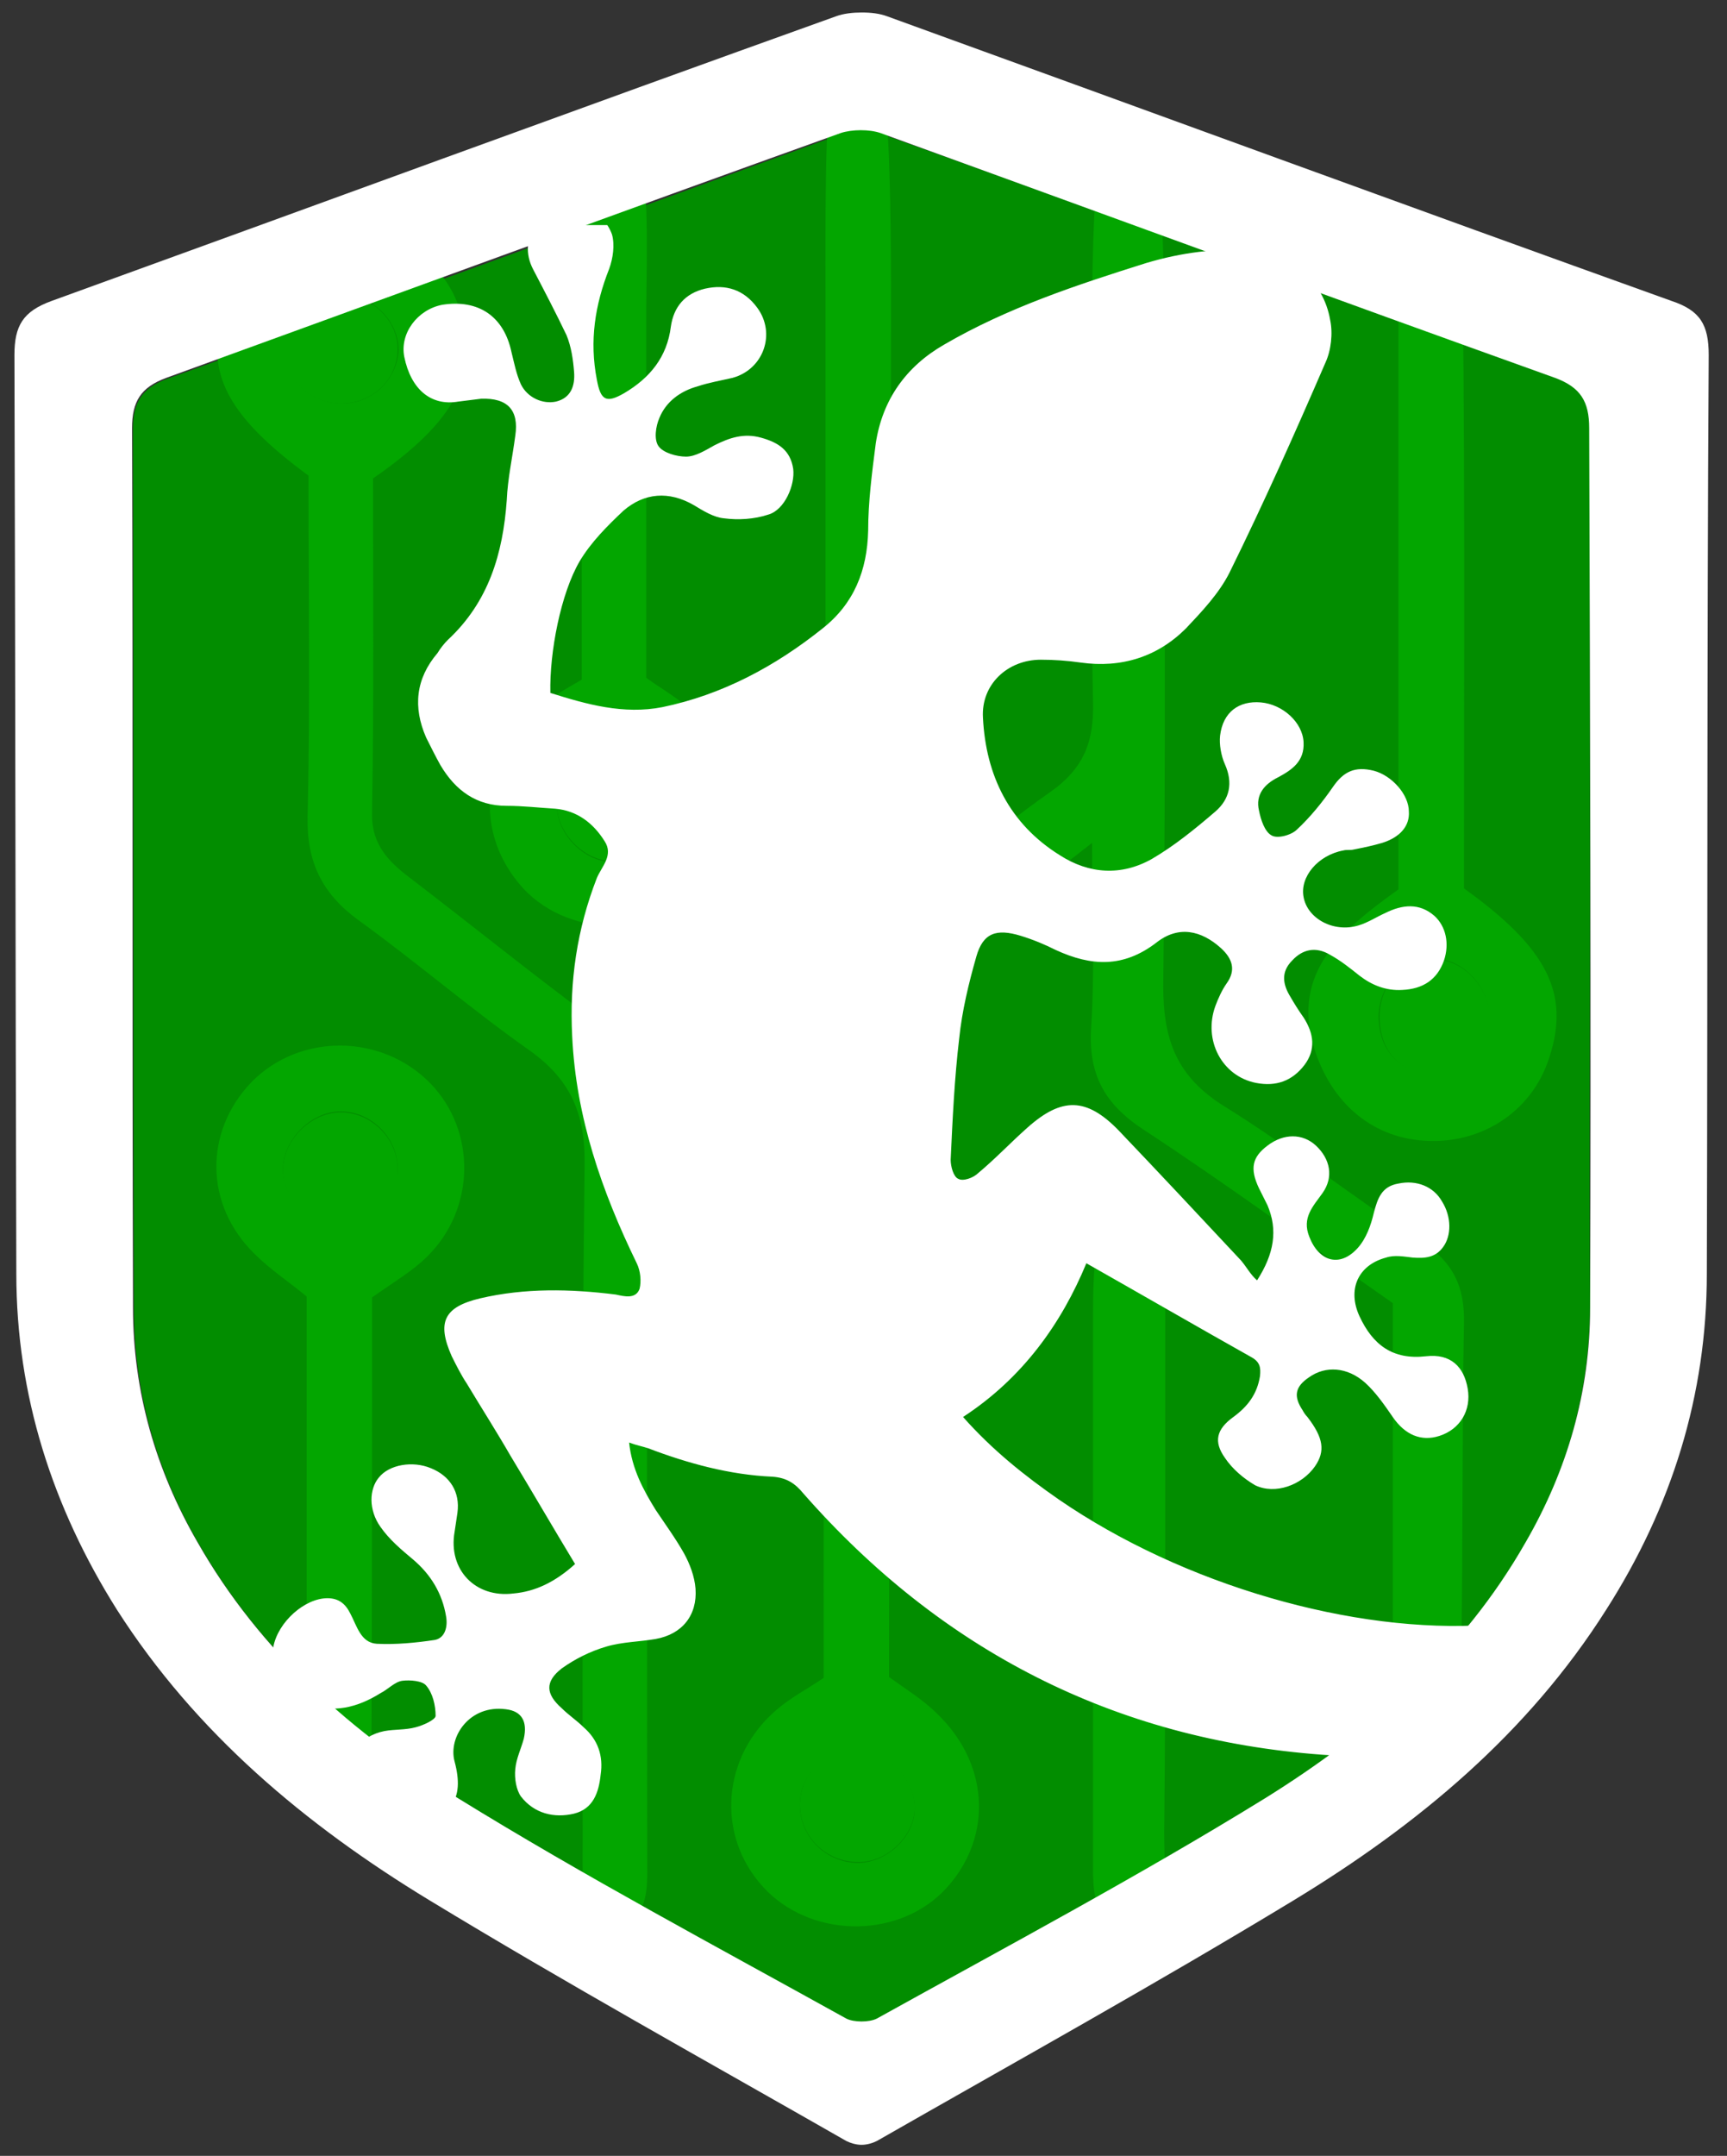 <svg version="1.1" id="Ebene_1" xmlns="http://www.w3.org/2000/svg" x="0px" y="0px"
	 width="179.5px" height="224px" viewBox="-1.5 0 179.5 224" enable-background="new -1.5 0 179.5 224" xml:space="preserve">
<rect x="-1.5" y="0" width="179.5" height="224" fill="#333333" stroke="none"/>
<path fill="#028D00" d="M159.929,39.164c-23.171-8.381-46.342-16.862-69.513-25.143c-1.38-0.493-3.156-0.593-4.438-0.1
	C62.61,22.401,39.244,30.981,15.874,39.362c-2.662,0.986-3.551,2.465-3.551,5.225c0.1,30.466,0,60.936,0.1,91.403
	c0,8.676,2.365,16.86,6.705,24.352c6.507,11.439,16.171,19.82,27.115,26.622c13.113,8.086,26.819,15.383,40.328,22.876
	c1.084,0.594,3.056,0.295,4.24-0.393c8.085-4.143,16.169-8.282,24.057-12.72c12.522-7,24.65-14.79,34.314-25.538
	c9.17-10.253,14.69-22.085,14.593-36.186c-0.1-14.493,0-28.89,0-43.384l0,0c0-15.58-0.1-31.159,0.099-46.737
	C163.873,41.727,162.887,40.149,159.929,39.164z"/>
<path fill="#03A600" d="M150.661,137.567c0.098-3.846-1.086-6.409-4.438-8.579c-6.901-4.438-13.411-9.662-20.41-14.001
	c-4.93-3.056-6.409-6.802-6.409-12.521c0.296-23.171,0.099-46.342,0.099-69.513c0-2.367-0.099-12.918-0.789-15.185
	c-0.295-0.886-1.972-1.972-3.056-1.972c-0.986,0-2.663,1.184-2.958,2.072c-0.594,1.972-0.69,12.325-0.69,14.396
	c-0.101,13.607-0.197,27.213,0.098,40.723c0.099,4.14-0.985,6.902-4.535,9.367c-6.311,4.437-12.029,9.662-18.341,14.099
	c-3.844,2.761-5.226,5.916-5.226,10.649c0.197,19.72,0.1,39.44,0.1,59.16c0,2.661,0,5.325,0,8.084
	c-1.777,1.185-3.451,2.072-4.832,3.255c-5.719,4.832-6.409,13.015-1.479,18.438c4.733,5.227,13.606,5.523,18.636,0.593
	c5.226-5.227,5.126-13.114-0.493-18.537c-1.479-1.479-3.255-2.563-5.03-3.844c0-21.989,0.101-43.877-0.098-65.669
	c0-3.254,0.986-5.521,3.647-7.493c5.522-4.143,10.945-8.381,17.552-13.509c0,7.198,0.295,13.212-0.101,19.227
	c-0.296,4.832,1.381,7.888,5.423,10.551c8.874,5.817,17.453,12.127,25.933,18.043c0,12.918,0,33.523,0,45.652
	c2.466-2.762,4.831-5.72,7.099-8.774C150.562,163.599,150.464,146.54,150.661,137.567z M93.571,188.05
	c-0.099,2.858-2.86,5.423-5.818,5.521c-3.351,0-6.113-2.661-6.113-6.015c0-3.154,2.27-5.225,5.721-5.324
	C90.71,182.036,93.668,184.797,93.571,188.05z"/>
<path fill="#03A600" d="M60.442,106.114c-6.409-4.734-12.623-9.76-18.932-14.594c-2.367-1.774-4.437-3.549-4.339-7.099
	c0.198-11.635,0.098-23.367,0.098-34.707c8.679-6.016,11.043-10.748,9.072-17.355c-1.479-5.028-6.409-8.578-12.128-8.676
	c-6.311-0.098-10.648,3.056-12.522,8.972c-1.872,6.016,0.395,10.55,8.874,16.762c0,11.932,0.198,23.664-0.098,35.398
	c-0.098,4.731,1.479,7.986,5.226,10.748c6.014,4.337,11.734,9.267,17.748,13.508c4.339,3.056,5.916,6.605,5.818,12.028
	c-0.295,23.468-0.197,46.836-0.197,70.303c0,2.169-0.098,4.337,0.395,6.31c0.196,0.888,1.775,2.072,2.761,2.17
	c0.986,0.097,2.663-0.888,3.056-1.874c0.591-1.379,0.493-3.154,0.493-4.733c0-25.536-0.098-51.172,0.098-76.71
	C65.865,111.932,64.088,108.775,60.442,106.114z M34.213,41.925c-3.351,0.098-6.309-2.563-6.211-5.818
	c0.098-2.858,2.662-5.423,5.719-5.521c3.353-0.099,6.211,2.661,6.211,5.817C39.736,39.362,37.369,41.827,34.213,41.925z"/>
<path fill="#03A600" d="M135.378,109.761c2.167,5.818,6.902,9.072,12.818,8.776c5.322-0.295,9.76-3.647,11.339-8.676
	c2.167-6.607-0.197-11.339-8.874-17.552c0-20.213,0.098-40.129-0.101-60.146c0-2.86,1.677-6.804-2.662-8.185
	c-2.66-0.79-3.944,1.874-4.042,7.988c0,16.762,0,33.524,0,50.286c0,3.451,0,6.902,0,10.155
	C137.646,96.845,132.32,101.38,135.378,109.761z M147.703,99.606c3.056,0.098,5.815,3.252,5.521,6.409
	c-0.198,3.252-3.254,5.916-6.409,5.521c-3.155-0.393-5.028-2.662-5.028-6.014C141.885,102.169,144.548,99.508,147.703,99.606z"/>
<path fill="#03A600" d="M37.171,134.806c2.367-1.675,4.24-2.76,5.719-4.238c5.03-4.93,5.127-13.017,0.395-17.946
	c-5.028-5.225-13.607-5.325-18.636-0.197c-4.93,5.126-4.93,12.72,0.298,17.846c1.674,1.676,3.646,2.958,5.423,4.438
	c0,9.663,0,33.919,0,43.484c2.167,2.958,4.337,5.815,6.705,8.479C37.171,174.344,37.171,147.329,37.171,134.806z M27.904,121.693
	c-0.1-3.154,2.858-6.213,6.014-6.213c3.253,0,6.014,2.86,5.916,6.112c-0.098,3.156-3.155,6.017-6.311,5.818
	C30.862,127.313,28.002,124.354,27.904,121.693z"/>
<path fill="#03A600" d="M70.104,73.576c-1.381-1.183-2.958-2.07-4.437-3.155c0-13.014,0-25.833,0-38.554
	c0-1.872,0.295-12.028-0.395-13.605c-0.395-1.084-2.169-2.17-3.451-2.367c-0.789-0.098-2.268,1.381-2.563,2.367
	c-0.493,1.773-0.295,11.832-0.295,13.605c0,12.72,0,25.538,0,38.751c-1.677,0.986-2.763,1.579-3.846,2.367
	c-6.409,4.832-7.593,12.916-2.663,18.832c4.634,5.62,14.1,5.916,19.129,0.593C76.906,86.985,76.316,78.702,70.104,73.576z
	 M68.428,84.125c-0.197,3.058-3.549,5.818-6.705,5.423c-2.859-0.294-5.423-3.154-5.325-5.916c0.098-3.056,3.254-6.21,6.212-6.014
	C65.567,77.716,68.625,81.167,68.428,84.125z"/>
<path fill="#03A600" d="M119.602,164.78c0-9.07,0-18.141,0-27.114c0-1.577,0-3.154,0-4.83c-0.1-2.565-0.79-5.03-3.943-4.93
	c-2.663,0.098-3.354,2.267-3.451,4.535c-0.101,1.579-0.101,3.154-0.101,4.831c0,17.354,0,34.608,0,51.962c0,1.872,0,3.748,0,5.619
	c0.101,2.465,0.396,5.127,3.552,5.325c3.153,0.196,3.746-2.367,3.844-4.93c0.1-1.578,0-3.157,0-4.832
	C119.602,181.839,119.602,173.358,119.602,164.78z"/>
<path fill="#03A600" d="M91.106,30.586c0-1.578,0-17.947-0.69-19.227c-0.493-0.986-1.972-1.972-3.057-1.874
	c-0.986,0-2.367,1.183-2.662,2.168c-0.493,1.381-0.395,17.748-0.395,19.327c0,7.395,0,14.888,0,22.283l0,0
	c0,8.776,0,17.552,0,26.229c0,1.972,0.593,3.844,2.958,3.944c2.268,0.098,3.253-1.479,3.648-3.451
	c0.198-1.086,0.099-2.072,0.099-3.154C91.106,61.349,91.106,45.967,91.106,30.586z"/>
<path fill="#03A600" d="M81.641,187.459c0,3.353,2.661,6.016,6.112,6.016c2.957,0,5.72-2.663,5.817-5.522
	c0.098-3.155-2.761-5.916-6.212-5.916C83.908,182.232,81.739,184.305,81.641,187.459z"/>
<path fill="#03A600" d="M39.834,36.404c0.098-3.154-2.86-5.916-6.212-5.817c-2.958,0.1-5.62,2.663-5.718,5.523
	c-0.1,3.154,2.858,5.916,6.211,5.816C37.369,41.827,39.736,39.362,39.834,36.404z"/>
<path fill="#03A600" d="M141.885,105.621c0,3.353,1.874,5.62,5.028,6.016c3.059,0.393,6.113-2.269,6.409-5.523
	c0.197-3.155-2.465-6.309-5.521-6.409C144.548,99.508,141.885,102.169,141.885,105.621z"/>
<path fill="#03A600" d="M39.834,121.693c0.098-3.255-2.663-6.112-5.916-6.112c-3.155,0-6.113,2.958-6.014,6.21
	c0.098,2.664,2.958,5.622,5.618,5.818C36.679,127.609,39.834,124.848,39.834,121.693z"/>
<path fill="#03A600" d="M62.609,77.52c-2.958-0.196-6.112,2.958-6.212,6.016c-0.098,2.76,2.465,5.62,5.325,5.916
	c3.057,0.393,6.507-2.367,6.705-5.423C68.625,81.167,65.567,77.716,62.609,77.52z"/>
<path fill="#FFFFFF" d="M150.363,174.739c0-0.689,0-1.281,0-1.973c0.986-1.28,1.874-2.661,2.86-3.943
	c-14.002,0.985-31.75-4.141-44.666-13.015c-3.551-2.465-6.902-5.129-9.96-8.579c6.212-4.043,10.255-9.761,12.817-15.973
	c5.916,3.353,11.537,6.605,17.157,9.762c0.888,0.493,0.986,1.084,0.888,1.972c-0.298,1.874-1.283,3.154-2.763,4.239
	c-1.774,1.282-2.07,2.564-0.886,4.24c0.789,1.183,1.972,2.168,3.155,2.859c2.07,0.986,4.83,0,6.212-1.972
	c1.084-1.577,0.886-2.958-0.789-5.128c-0.197-0.197-0.395-0.493-0.492-0.689c-0.986-1.479-0.791-2.466,0.688-3.451
	c1.676-1.183,3.943-1.084,5.817,0.593c1.084,0.986,1.972,2.267,2.858,3.55c1.283,1.873,2.958,2.564,4.831,1.972
	c2.17-0.691,3.353-2.663,2.958-4.93c-0.394-2.269-1.774-3.649-4.338-3.352c-3.451,0.394-5.522-1.184-6.901-4.142
	c-1.283-2.76-0.197-5.325,2.761-6.113c0.887-0.296,1.872-0.098,2.761,0c1.282,0.099,2.366,0,3.155-1.084
	c0.887-1.185,0.887-3.156-0.1-4.735c-0.886-1.577-2.661-2.267-4.535-1.872c-1.774,0.297-2.17,1.577-2.563,3.057
	c-0.298,1.282-0.79,2.663-1.677,3.649c-1.873,2.07-4.044,1.381-5.029-1.185c-0.789-1.972,0.395-3.154,1.38-4.535
	c1.184-1.676,0.789-3.552-0.689-4.93c-1.379-1.281-3.352-1.281-5.028,0c-1.579,1.184-1.874,2.364-0.888,4.437
	c0.295,0.591,0.593,1.185,0.888,1.775c1.084,2.563,0.689,5.028-1.087,7.79c-0.689-0.593-1.084-1.381-1.675-2.072
	c-4.241-4.535-8.48-9.072-12.719-13.51c-3.354-3.45-5.916-3.45-9.467-0.294c-1.775,1.579-3.352,3.252-5.126,4.731
	c-0.493,0.493-1.579,0.888-2.072,0.593c-0.493-0.196-0.789-1.28-0.789-1.972c0.197-4.238,0.396-8.481,0.888-12.62
	c0.296-2.86,0.986-5.722,1.775-8.481c0.69-2.465,2.07-2.958,4.634-2.17c1.282,0.395,2.465,0.888,3.648,1.479
	c3.647,1.677,7,1.874,10.451-0.788c2.268-1.776,4.635-1.283,6.705,0.593c1.184,1.084,1.578,2.267,0.592,3.646
	c-0.493,0.691-0.887,1.579-1.183,2.367c-1.282,3.549,0.689,7.297,4.24,7.986c2.07,0.396,3.746-0.194,5.028-1.872
	c1.184-1.579,0.985-3.253-0.099-4.93c-0.493-0.689-0.986-1.479-1.381-2.168c-0.788-1.283-0.985-2.563,0.197-3.748
	c1.087-1.183,2.466-1.479,3.944-0.593c1.086,0.593,2.072,1.381,3.059,2.17c1.281,0.986,2.76,1.579,4.437,1.479
	c2.168-0.098,3.646-1.084,4.337-3.056c0.593-1.775,0.197-3.551-0.986-4.635c-1.577-1.381-3.351-1.183-5.127-0.295
	c-0.886,0.393-1.774,0.986-2.761,1.281c-2.563,0.79-5.323-0.689-5.719-2.958c-0.395-2.07,1.479-4.339,4.142-4.832
	c0.393-0.098,0.69,0,1.084-0.098c0.986-0.197,1.973-0.395,2.958-0.689c1.874-0.591,2.86-1.776,2.761-3.255
	c0-1.773-1.774-3.746-3.646-4.239c-1.972-0.493-3.155,0.099-4.241,1.676c-1.085,1.577-2.365,3.154-3.747,4.437
	c-0.591,0.591-2.07,0.986-2.662,0.591c-0.688-0.395-1.084-1.577-1.281-2.563c-0.394-1.675,0.593-2.762,1.972-3.451
	c1.479-0.79,2.761-1.675,2.662-3.647c-0.098-2.072-2.169-3.944-4.437-4.142c-2.268-0.196-3.944,0.986-4.24,3.451
	c-0.1,0.888,0.099,2.07,0.493,2.958c0.886,1.972,0.493,3.649-0.986,4.93c-2.071,1.776-4.239,3.549-6.606,4.93
	c-3.155,1.775-6.507,1.577-9.563-0.395c-5.227-3.252-7.691-8.281-7.986-14.297c-0.198-3.451,2.563-6.014,6.014-6.014
	c1.381,0,2.761,0.098,4.142,0.296c4.239,0.593,7.986-0.591,10.944-3.549c1.677-1.775,3.451-3.649,4.537-5.817
	c3.549-7.199,6.802-14.496,9.958-21.791c0.594-1.283,0.789-3.058,0.493-4.437c-0.69-4.044-4.042-6.902-8.085-7.199
	c-3.747-0.296-7.396,0.197-11.042,1.283c-7.199,2.267-14.397,4.633-21.004,8.479c-3.943,2.267-6.408,5.717-7.097,10.254
	c-0.395,3.057-0.791,6.113-0.791,9.071c-0.098,4.14-1.479,7.591-4.732,10.156c-4.93,3.944-10.451,6.902-16.662,8.183
	c-4.044,0.79-7.888-0.295-11.637-1.479c-0.098-4.239,1.086-10.353,3.059-13.706c1.183-1.972,2.857-3.646,4.535-5.225
	c2.169-1.872,4.732-2.07,7.297-0.591c0.986,0.591,2.07,1.281,3.155,1.379c1.479,0.196,3.153,0.1,4.632-0.393
	c1.676-0.493,2.763-3.058,2.565-4.733c-0.295-1.972-1.579-2.762-3.353-3.254c-1.773-0.493-3.253,0-4.83,0.79
	c-0.888,0.493-1.972,1.182-2.958,1.182c-0.986,0-2.367-0.393-2.859-1.084c-0.493-0.691-0.296-2.07,0.098-2.958
	c0.69-1.677,2.169-2.762,3.944-3.255c1.184-0.395,2.367-0.593,3.648-0.888c3.253-0.886,4.536-4.633,2.564-7.295
	c-1.379-1.874-3.254-2.465-5.423-1.972c-2.071,0.493-3.254,1.872-3.55,3.944c-0.394,3.154-2.169,5.323-4.831,6.902
	c-1.873,1.084-2.465,0.79-2.859-1.38c-0.789-4.042-0.197-7.79,1.282-11.536c0.395-1.084,0.591-2.465,0.295-3.549
	c-0.098-0.296-0.295-0.691-0.493-0.986c-2.465,0-4.93,0-7.395,0c-0.986,1.281-1.183,2.958-0.295,4.633
	c1.184,2.269,2.367,4.535,3.451,6.802c0.493,1.185,0.69,2.565,0.789,3.846c0.1,1.378-0.296,2.663-1.872,3.056
	c-1.381,0.296-2.958-0.393-3.648-1.774c-0.493-1.084-0.69-2.17-0.986-3.353c-0.789-3.748-3.451-5.521-7.198-4.93
	c-2.565,0.493-4.437,2.958-3.944,5.423c0.688,3.353,2.761,5.126,5.618,4.634c0.791-0.098,1.58-0.197,2.367-0.295
	c2.76-0.098,3.944,1.183,3.549,3.846c-0.295,2.267-0.789,4.437-0.886,6.704c-0.395,5.521-1.874,10.552-6.113,14.496
	c-0.394,0.393-0.789,0.886-1.084,1.379c-2.27,2.662-2.565,5.62-1.183,8.776c0.493,0.986,0.986,1.972,1.479,2.858
	c1.577,2.661,3.747,4.24,6.902,4.24c1.676,0,3.351,0.197,5.028,0.297c2.269,0.196,3.944,1.479,5.127,3.351
	c0.986,1.479-0.295,2.662-0.789,3.846c-2.072,5.325-2.86,10.748-2.565,16.465c0.395,8.381,3.059,16.073,6.707,23.564
	c0.393,0.791,0.493,1.874,0.296,2.663c-0.395,1.086-1.579,0.788-2.465,0.594c-4.732-0.594-9.467-0.691-14.1,0.393
	c-3.749,0.888-4.537,2.465-2.958,6.016c0.493,0.986,0.986,1.973,1.578,2.858c1.479,2.465,3.057,4.93,4.536,7.495
	c2.268,3.745,4.437,7.493,6.705,11.238c-2.071,1.874-4.141,2.86-6.409,3.059c-3.944,0.493-6.803-2.465-6.112-6.409
	c0.098-0.691,0.196-1.284,0.295-1.972c0.296-2.171-0.789-3.846-2.76-4.636c-1.874-0.787-4.339-0.395-5.423,0.986
	c-0.986,1.185-1.085,3.351,0.196,5.128c0.887,1.281,2.169,2.365,3.352,3.352c1.874,1.579,3.057,3.551,3.451,5.916
	c0.197,1.086-0.098,2.267-1.183,2.465c-1.972,0.295-4.043,0.493-6.015,0.395c-1.676-0.1-2.07-1.874-2.761-3.156
	c-0.493-0.986-1.183-1.577-2.367-1.577c-2.366,0-5.126,2.465-5.62,5.028c-0.493,2.465,0.986,4.93,3.451,5.916
	c2.761,1.084,5.324,0.395,7.69-1.084c0.79-0.396,1.479-1.183,2.269-1.283c0.789-0.098,2.07,0,2.465,0.493
	c0.689,0.79,0.986,2.072,0.986,3.154c0,0.395-1.283,0.986-2.071,1.185c-1.085,0.295-2.169,0.196-3.254,0.395
	c-2.465,0.493-4.042,2.465-4.042,4.931c0,2.267,1.183,3.647,3.844,4.238c0.888,0.198,1.874,0.198,2.86,0.198
	c4.239-0.297,5.718-2.17,4.634-6.213c-0.69-2.564,1.577-5.916,5.324-5.423c1.675,0.196,2.269,1.283,1.873,3.057
	c-0.296,1.084-0.789,2.07-0.887,3.156c-0.099,0.986,0.1,2.168,0.592,2.857c1.38,1.776,3.451,2.269,5.521,1.776
	c1.972-0.493,2.565-2.169,2.76-4.045c0.298-1.972-0.295-3.647-1.774-4.93c-0.69-0.689-1.577-1.28-2.268-1.972
	c-1.676-1.479-1.774-2.76,0-4.141c1.381-0.986,2.958-1.775,4.634-2.269s3.451-0.493,5.127-0.788
	c2.761-0.493,4.337-2.465,4.141-5.227c-0.099-1.282-0.592-2.564-1.183-3.647c-0.888-1.579-1.972-3.058-2.958-4.537
	c-1.283-2.07-2.465-4.24-2.762-7c0.79,0.295,1.38,0.395,1.972,0.591c4.141,1.579,8.48,2.762,12.917,2.958
	c1.479,0.101,2.366,0.689,3.253,1.776c14.297,16.269,32.34,25.535,53.934,27.114c4.24,0.297,8.382,0.297,12.522,0.099
	c-0.296-0.295-0.69-0.493-1.086-0.788C147.11,178.486,150.363,177.402,150.363,174.739z"/>
<path fill="#FFFFFF" d="M172.254,31.275c-27.213-9.762-54.328-19.72-81.543-29.58c-0.788-0.295-1.675-0.395-2.66-0.395
	c-0.888,0-1.874,0.1-2.663,0.395c-27.215,9.76-54.33,19.72-81.542,29.58C0.888,32.36,0,33.839,0,36.897
	c0.1,31.847,0.1,63.597,0.197,95.444c0,12.622,3.747,24.255,10.451,34.905c8.186,12.817,19.622,22.381,32.44,30.171
	c14.297,8.678,28.89,16.762,43.384,25.045c0.395,0.196,0.986,0.393,1.577,0.393c0.594,0,1.184-0.196,1.579-0.393
	c14.494-8.283,29.087-16.369,43.384-25.045c12.818-7.79,24.256-17.255,32.438-30.171c6.804-10.65,10.453-22.285,10.453-34.905
	c0.098-31.847,0-63.597,0.196-95.444C176.1,33.741,175.212,32.262,172.254,31.275z M163.774,135.89
	c0,8.678-2.366,16.862-6.704,24.355c-6.51,11.438-16.171,19.818-27.115,26.622c-13.116,8.085-26.819,15.382-40.328,22.875
	c-0.395,0.198-0.985,0.297-1.577,0.297c-0.593,0-1.184-0.099-1.579-0.297c-13.508-7.493-27.213-14.79-40.326-22.875
	c-10.946-6.705-20.607-15.185-27.115-26.622c-4.339-7.493-6.707-15.678-6.707-24.355c-0.098-30.465,0-60.933-0.098-91.401
	c0-2.761,0.887-4.24,3.549-5.227c23.369-8.479,46.737-17.057,70.106-25.438c0.591-0.198,1.379-0.296,2.07-0.296
	c0.789,0,1.479,0.098,2.07,0.296c23.369,8.481,46.737,17.057,70.106,25.438c2.663,0.986,3.55,2.465,3.55,5.227
	C163.774,74.957,163.873,105.424,163.774,135.89z"/>
</svg>